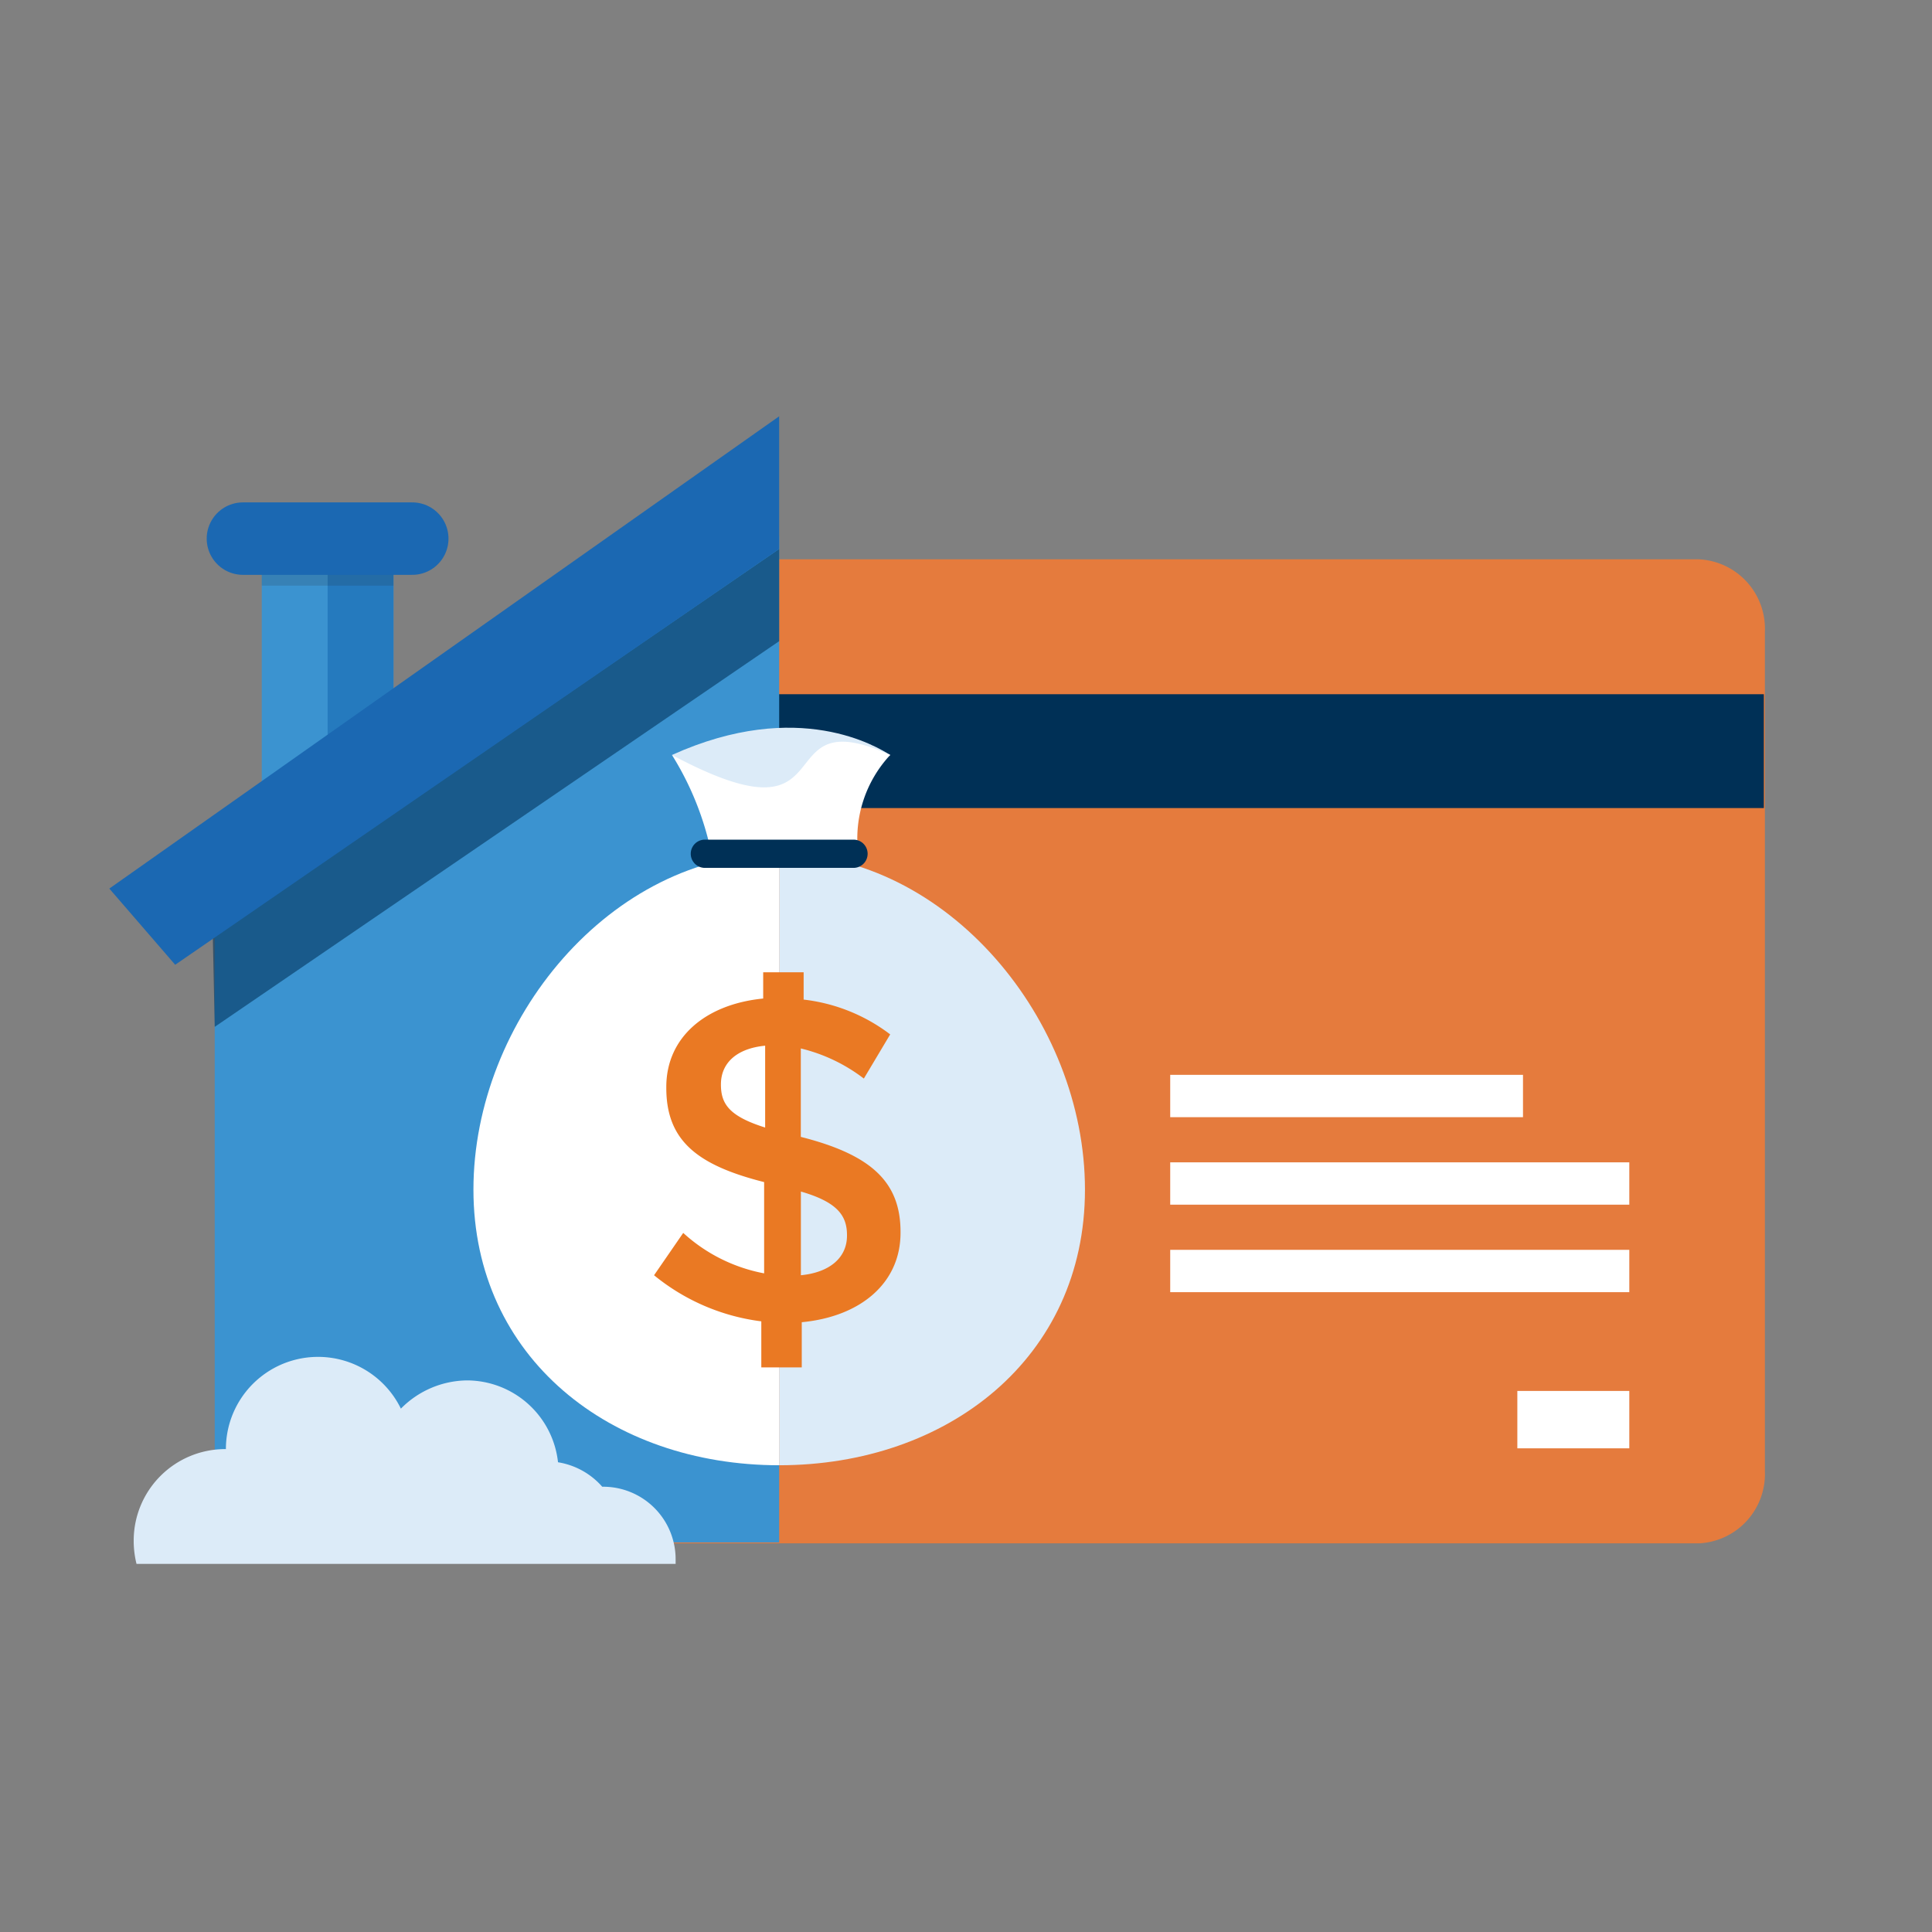 <svg xmlns="http://www.w3.org/2000/svg" xmlns:xlink="http://www.w3.org/1999/xlink" viewBox="-6875 6010 80 80">
  <rect x="-6875" y="6010" width="80" height="80" fill="#808080" stroke="none"/>
  <defs>
    <style>
      .cls-1 {
        clip-path: url(#clip-home-credit-card);
      }

      .cls-2 {
        fill: #e57b3d;
      }

      .cls-3, .cls-8 {
        fill: #003056;
      }

      .cls-4 {
        fill: #fff;
      }

      .cls-5 {
        fill: #3b93d0;
      }

      .cls-6 {
        fill: #257abe;
      }

      .cls-7 {
        fill: #231f20;
        opacity: 0.15;
      }

      .cls-8 {
        opacity: 0.57;
      }

      .cls-9 {
        fill: #dcebf8;
      }

      .cls-10 {
        fill: none;
        stroke: #1b68b2;
        stroke-linecap: round;
        stroke-linejoin: round;
        stroke-miterlimit: 10;
        stroke-width: 3px;
      }

      .cls-11 {
        fill: #ea7923;
      }

      .cls-12 {
        fill: #1b68b2;
      }
    </style>
    <clipPath id="clip-home-credit-card">
      <rect x="-6875" y="6010" width="80" height="80"/>
    </clipPath>
  </defs>
  <g id="home-credit-card" class="cls-1">
    <g id="Group_3959" data-name="Group 3959" transform="translate(-6879.337 6027.238)">
      <g id="Group_3840" data-name="Group 3840" transform="translate(21.417 5.922)">
        <g id="Group_3838" data-name="Group 3838" transform="translate(0 0)">
          <g id="Group_3837" data-name="Group 3837">
            <g id="Group_3836" data-name="Group 3836">
              <path id="Union_3" data-name="Union 3" class="cls-2" d="M27.208,40.747H3.063A3.032,3.032,0,0,1,0,37.763V6.969C0,5.307,6.893,0,8.556,0H53.269A2.875,2.875,0,0,1,56,2.987V37.76a2.873,2.873,0,0,1-2.727,2.987Z"/>
              <rect id="Rectangle_1690" data-name="Rectangle 1690" class="cls-3" width="54.694" height="4.714" transform="translate(1.263 5.586)"/>
            </g>
          </g>
        </g>
        <g id="Group_3839" data-name="Group 3839" transform="translate(31.376 21.347)">
          <rect id="Rectangle_1691" data-name="Rectangle 1691" class="cls-4" width="14.608" height="1.753"/>
          <rect id="Rectangle_1692" data-name="Rectangle 1692" class="cls-4" width="19.01" height="1.753" transform="translate(0 3.623)"/>
          <rect id="Rectangle_1693" data-name="Rectangle 1693" class="cls-4" width="19.01" height="1.753" transform="translate(0 7.246)"/>
        </g>
        <rect id="Rectangle_1694" data-name="Rectangle 1694" class="cls-4" width="4.636" height="2.376" transform="translate(45.75 34.436)"/>
      </g>
      <g id="Group_3850" data-name="Group 3850" transform="translate(9.873 4.675)">
        <g id="Group_3841" data-name="Group 3841" transform="translate(5.303)">
          <rect id="Rectangle_1695" data-name="Rectangle 1695" class="cls-5" width="5.454" height="11.687"/>
          <rect id="Rectangle_1696" data-name="Rectangle 1696" class="cls-6" width="11.687" height="2.727" transform="translate(5.454) rotate(90)"/>
          <rect id="Rectangle_1697" data-name="Rectangle 1697" class="cls-7" width="5.454" height="1.558" transform="translate(5.454 2.337) rotate(180)"/>
        </g>
        <g id="Group_3842" data-name="Group 3842" transform="translate(3.277 0.273)">
          <path id="Path_1470" data-name="Path 1470" class="cls-5" d="M53.373,54.383h-22.2A1.172,1.172,0,0,1,30,53.214V28.282L53.373,12.7" transform="translate(-29.922 -12.7)"/>
          <path id="Path_1471" data-name="Path 1471" class="cls-8" d="M53.251,14.1,29.8,30.189l.078,3.7L53.251,17.918Z" transform="translate(-29.8 -13.555)"/>
        </g>
        <path id="Path_1472" data-name="Path 1472" class="cls-9" d="M3.818,101.518a3.816,3.816,0,0,1,7.246-1.675,3.9,3.9,0,0,1,2.727-1.169,3.8,3.8,0,0,1,3.779,3.389,3.081,3.081,0,0,1,1.831,1.013h.039a3,3,0,0,1,3,3v.195H.117A3.924,3.924,0,0,1,0,105.3,3.791,3.791,0,0,1,3.818,101.518Z" transform="translate(0 -63.427)"/>
        <line id="Line_289" data-name="Line 289" class="cls-10" x1="7.012" transform="translate(4.523 0.39)"/>
        <g id="Group_3849" data-name="Group 3849" transform="translate(14.068 8.22)">
          <g id="Group_3843" data-name="Group 3843" transform="translate(8.22)">
            <path id="Path_1473" data-name="Path 1473" class="cls-9" d="M87.638,34.231c-.506-.312-3.779-2.376-9.038,0,0,0,2.844,1.948,1.831,4.09h5.843C85.145,36.062,87.638,34.231,87.638,34.231Z" transform="translate(-78.6 -33.102)"/>
            <path id="Path_1474" data-name="Path 1474" class="cls-4" d="M78.6,35.139c7.441,3.973,3.779-2.376,9.038,0a5.079,5.079,0,0,0-1.324,4.09H80.236A12.413,12.413,0,0,0,78.6,35.139Z" transform="translate(-78.6 -34.011)"/>
          </g>
          <g id="Group_3846" data-name="Group 3846" transform="translate(0 5.219)">
            <g id="Group_3844" data-name="Group 3844" transform="translate(12.661)">
              <path id="Path_1475" data-name="Path 1475" class="cls-9" d="M90,46.5V71.821c6.973,0,12.661-4.441,12.661-11.414C102.661,53.4,96.973,46.5,90,46.5Z" transform="translate(-90 -46.5)"/>
            </g>
            <g id="Group_3845" data-name="Group 3845">
              <path id="Path_1476" data-name="Path 1476" class="cls-4" d="M70.161,46.5C63.188,46.5,57.5,53.4,57.5,60.407c0,6.973,5.688,11.414,12.661,11.414Z" transform="translate(-57.5 -46.5)"/>
            </g>
          </g>
          <path id="Path_1477" data-name="Path 1477" class="cls-3" d="M87.339,46.169H81.184a.584.584,0,0,1,0-1.169h6.155a.584.584,0,1,1,0,1.169Z" transform="translate(-71.601 -40.365)"/>
          <g id="Group_3848" data-name="Group 3848" transform="translate(7.479 10.128)">
            <g id="Group_3847" data-name="Group 3847">
              <path id="Path_1478" data-name="Path 1478" class="cls-11" d="M85.387,63.5a6.977,6.977,0,0,0-2.61-1.247v3.662c2.922.74,4.129,1.87,4.129,3.935v.039c0,2.065-1.636,3.467-4.09,3.7v1.87H81.141V73.553A8.725,8.725,0,0,1,76.7,71.644l1.208-1.753a6.834,6.834,0,0,0,3.35,1.675V67.787c-2.766-.7-4.051-1.714-4.051-3.9v-.039c0-2.065,1.636-3.428,4.012-3.662V59.1h1.675v1.13a7.291,7.291,0,0,1,3.584,1.441ZM81.3,65.528V62.139c-1.208.117-1.831.74-1.831,1.6h0C79.466,64.554,79.816,65.06,81.3,65.528Zm1.48,2.649v3.467c1.208-.117,1.909-.74,1.909-1.636v-.039C84.686,69.151,84.257,68.605,82.777,68.177Z" transform="translate(-76.7 -59.1)"/>
            </g>
          </g>
        </g>
      </g>
      <path id="Path_1479" data-name="Path 1479" class="cls-12" d="M46.536,0,18.8,19.556l2.727,3.155L46.536,5.493Z" transform="translate(-9.936)"/>
    </g>
  </g>
</svg>
